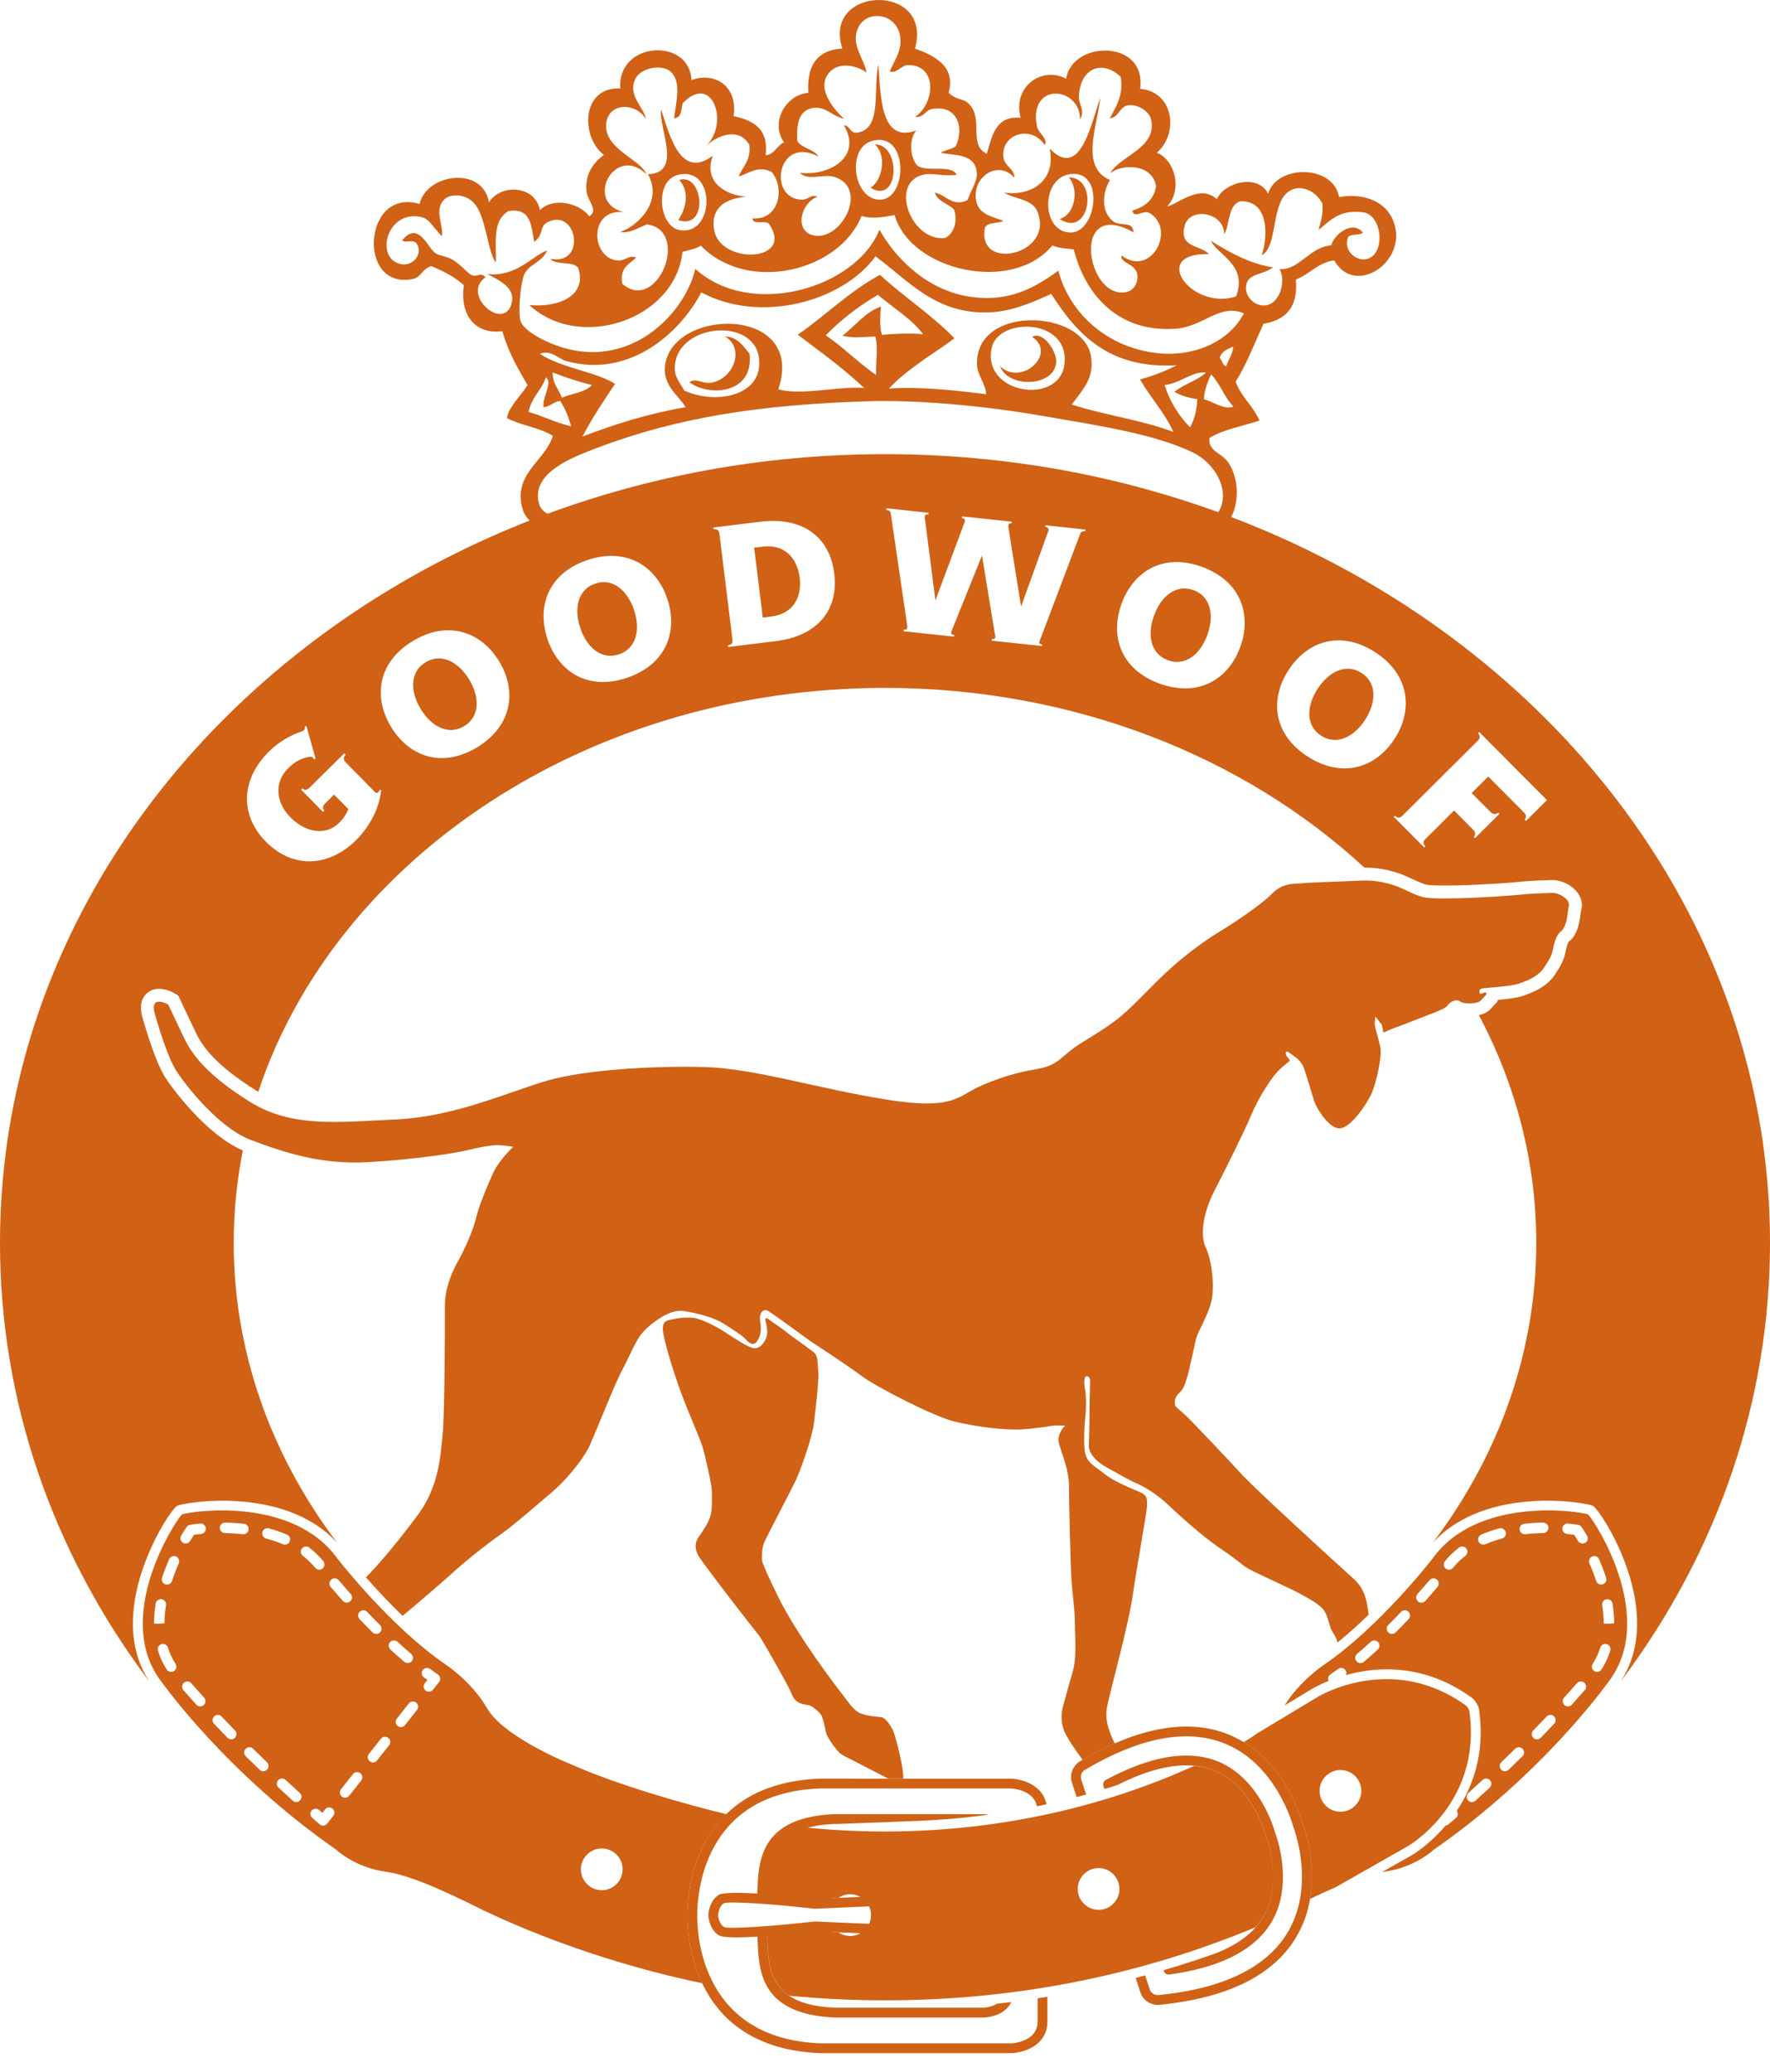 <?xml version="1.0" encoding="UTF-8"?>
<svg width="88px" height="103px" viewBox="0 0 88 103" version="1.1" xmlns="http://www.w3.org/2000/svg" xmlns:xlink="http://www.w3.org/1999/xlink">
    <title>Goodwoof_logo</title>
    <g id="Page-1" stroke="none" stroke-width="1" fill="none" fill-rule="evenodd">
        <g id="Large" transform="translate(-717, -2179)" fill="#D16114">
            <g id="Goodwoof_logo" transform="translate(717, 2179)">
                <path d="M8.722,53.159 C9.051,53.711 10.784,56.026 12.463,56.661 C14.141,57.296 15.987,57.904 18.3,57.769 C20.613,57.633 22.596,57.333 23.258,57.169 C23.918,57.004 24.469,56.921 24.745,56.923 C25.021,56.923 25.516,57.006 25.516,57.006 C25.516,57.006 24.827,57.639 24.524,58.299 C24.219,58.959 23.806,59.951 23.666,60.556 C23.528,61.162 23.06,62.181 22.811,62.621 C22.563,63.061 22.12,63.915 22.119,64.906 C22.119,65.896 22.114,70.385 22.002,71.377 C21.892,72.368 21.835,73.855 20.786,75.286 C19.923,76.464 18.82,77.789 18.194,78.406 C18.682,78.958 19.31,79.64 20.015,80.321 C20.837,79.642 21.979,78.654 22.628,78.07 C23.456,77.327 24.476,76.557 25.027,76.171 C25.578,75.787 26.928,74.604 27.452,74.164 C27.977,73.724 28.941,72.678 29.329,71.825 C29.713,70.972 30.57,68.77 30.956,68.055 C31.343,67.338 31.591,66.65 31.949,66.237 C32.309,65.825 33.245,65.082 33.934,65.165 C34.623,65.25 35.502,65.499 35.944,65.774 C36.384,66.051 36.852,66.354 37.017,66.518 C37.182,66.684 37.429,66.987 37.649,66.658 C37.87,66.328 37.843,65.969 37.789,65.639 C37.734,65.307 37.926,65.006 38.201,65.171 C38.477,65.337 40.018,66.467 40.319,66.687 C40.319,66.687 42.027,67.791 42.798,68.37 C43.568,68.95 46.431,70.412 47.448,70.661 C48.467,70.91 49.954,71.105 50.808,71.051 C51.662,70.996 52.351,70.859 52.433,70.859 L52.957,70.859 C52.957,70.859 52.515,71.273 52.653,71.769 C52.79,72.265 53.147,73.063 53.146,73.863 C53.146,74.66 53.224,77.937 53.277,78.626 C53.332,79.314 53.441,80.059 53.441,80.719 C53.441,81.381 53.548,82.371 53.328,83.116 C53.107,83.858 52.858,84.795 52.858,84.795 C52.858,84.795 52.609,85.51 52.995,86.227 C53.181,86.574 53.505,87.041 53.824,87.481 C54.373,87.163 54.908,86.89 55.427,86.663 C55.371,86.558 55.328,86.474 55.307,86.422 C55.142,86.009 54.923,85.513 55.034,84.879 C55.145,84.247 56.112,80.75 56.306,79.373 C56.501,77.997 57.027,75.134 57.027,74.83 C57.028,74.527 57.056,74.334 56.67,74.169 C56.285,74.002 55.376,73.645 54.909,73.259 C54.441,72.873 53.973,72.733 53.919,72.018 C53.865,71.302 53.948,70.558 53.976,70.256 C54.003,69.952 54.004,69.347 53.949,69.099 C53.894,68.851 53.894,68.576 53.949,68.465 C54.005,68.355 54.198,68.41 54.198,68.631 C54.198,68.852 54.169,69.65 54.168,70.173 C54.168,70.696 54.138,71.798 54.138,71.798 C54.138,71.798 54,72.376 55.047,72.956 C56.093,73.535 56.12,73.562 56.56,73.757 C57,73.95 57.607,74.364 57.991,74.721 C58.377,75.079 59.559,76.211 60.688,76.983 C61.816,77.754 61.678,77.754 62.064,77.975 C62.449,78.196 64.294,79.024 64.679,79.245 C65.063,79.466 65.697,79.77 65.889,80.155 C66.082,80.542 66.081,80.817 66.219,81.064 C66.325,81.256 66.446,81.4 66.496,81.646 C67.034,81.212 67.555,80.739 68.043,80.266 C67.963,79.676 67.906,79.024 67.296,78.476 C66.525,77.788 62.371,73.983 61.793,73.349 C61.215,72.714 59.208,70.592 58.933,70.344 C58.658,70.095 58.437,69.902 58.437,69.902 C58.437,69.902 58.3,69.544 58.603,69.269 C58.906,68.994 58.934,68.691 59.017,68.471 C59.1,68.251 59.349,67.04 59.459,66.572 C59.57,66.103 60.232,65.168 60.288,64.287 C60.345,63.405 60.181,62.497 59.932,61.973 C59.687,61.449 59.77,60.376 60.377,59.193 C60.984,58.009 61.811,56.357 62.198,55.449 C62.585,54.54 63.026,53.908 63.302,53.523 C63.578,53.136 64.103,52.753 64.103,52.753 C64.103,52.753 64.157,52.697 64.02,52.559 C63.882,52.422 63.882,52.173 64.075,52.311 C64.267,52.449 64.624,52.67 64.762,52.946 C64.9,53.222 65.229,54.406 65.339,54.737 C65.448,55.067 66.081,56.142 66.633,56.087 C67.182,56.032 67.983,54.849 68.204,54.326 C68.425,53.803 68.729,52.509 68.619,52.013 C68.509,51.517 68.318,50.967 68.345,50.829 C68.373,50.691 68.373,50.526 68.373,50.526 L68.702,50.939 L68.758,51.215 C68.758,51.215 68.73,51.381 68.922,51.27 C69.116,51.16 69.681,50.967 69.681,50.967 C69.681,50.967 70.626,50.603 71.227,50.367 C71.828,50.131 71.915,50.068 72.001,49.938 C72.086,49.81 72.302,49.724 72.43,49.724 C72.559,49.725 72.58,49.81 72.773,49.853 C72.967,49.897 73.482,49.897 73.631,49.726 C73.782,49.554 73.889,49.447 73.889,49.447 C73.889,49.447 73.954,49.296 73.803,49.34 C73.655,49.383 73.59,49.447 73.568,49.361 C73.547,49.275 73.525,49.147 73.741,49.125 C73.954,49.103 75.135,49.02 75.458,48.913 C75.78,48.805 76.444,48.591 76.767,48.097 C77.089,47.605 77.154,47.477 77.219,47.133 C77.284,46.789 77.415,46.446 77.585,46.318 C77.757,46.189 77.875,45.909 77.929,45.481 C78.016,44.794 78.016,45.123 77.995,44.901 C77.973,44.687 77.544,44.385 77.18,44.385 C77.18,44.385 76.214,44.405 75.634,44.469 C75.054,44.533 73.552,44.616 72.951,44.638 C72.351,44.66 71.234,44.679 70.847,44.615 C70.461,44.55 69.881,44.228 69.497,44.077 C69.109,43.926 68.466,43.732 67.65,43.773 C66.835,43.815 65.268,43.857 64.817,43.9 C64.366,43.942 63.788,43.855 63.228,44.435 C62.669,45.012 61.187,45.977 60.586,46.341 C59.984,46.706 58.739,47.542 57.385,48.914 C56.032,50.285 55.716,50.581 54.911,51.118 C54.105,51.653 53.567,51.92 53.097,52.322 C52.627,52.725 52.358,52.993 51.62,53.127 C50.882,53.26 50.143,53.393 48.868,53.929 C47.592,54.464 47.523,55.203 44.102,54.663 C40.681,54.121 37.527,53.111 35.043,53.041 C32.562,52.971 29.138,53.168 27.257,53.703 C25.378,54.238 22.625,55.51 19.739,55.642 C16.852,55.773 14.528,56.085 12.411,54.761 C10.292,53.436 9.549,52.417 9.164,51.618 C8.778,50.818 8.367,49.937 8.367,49.937 C8.367,49.937 7.405,49.384 7.706,50.432 C8.007,51.478 8.392,52.608 8.722,53.159" id="Fill-1"></path>
                <path d="M37.882,27.176 L37.494,27.224 L37.923,30.698 L38.309,30.651 C39.494,30.515 39.87,29.626 39.759,28.719 C39.646,27.811 39.075,27.019 37.882,27.176" id="Fill-3"></path>
                <path d="M29.593,29.009 C28.714,29.305 28.527,30.261 28.852,31.222 C29.175,32.182 29.899,32.82 30.779,32.524 C31.647,32.231 31.848,31.282 31.523,30.321 C31.2,29.36 30.473,28.714 29.593,29.009" id="Fill-5"></path>
                <path d="M21.157,32.922 C20.364,33.404 20.39,34.377 20.915,35.244 C21.442,36.111 22.287,36.574 23.081,36.093 C23.865,35.616 23.854,34.647 23.327,33.779 C22.802,32.913 21.95,32.44 21.157,32.922" id="Fill-7"></path>
                <path d="M59.335,29.334 C58.462,29.017 57.721,29.647 57.375,30.601 C57.029,31.554 57.197,32.504 58.07,32.82 C58.932,33.134 59.68,32.518 60.026,31.563 C60.372,30.609 60.209,29.651 59.335,29.334" id="Fill-9"></path>
                <path d="M44,22.576 C19.738,22.576 0,40.164 0,61.784 C0,69.565 2.553,77.086 7.383,83.531 C7.388,83.536 7.395,83.54 7.399,83.545 C6.635,82.356 6.418,80.888 6.77,79.177 C7.229,76.948 8.548,74.99 8.805,74.852 C9.105,74.692 14.103,73.809 16.744,76.669 C16.74,76.662 16.739,76.655 16.735,76.65 C13.389,72.21 11.62,67.069 11.62,61.784 C11.62,60.217 11.776,58.683 12.072,57.187 C10.2,56.379 8.448,53.949 8.173,53.489 C7.747,52.778 7.313,51.379 7.09,50.609 C7.04,50.434 6.886,49.899 7.192,49.493 C7.357,49.273 7.612,49.151 7.907,49.151 C8.257,49.151 8.591,49.327 8.685,49.381 L8.861,49.482 L8.947,49.665 C8.948,49.666 9.357,50.544 9.74,51.34 C10.061,52.004 10.692,52.932 12.75,54.217 C12.78,54.236 12.81,54.251 12.84,54.269 C16.69,42.698 29.201,34.195 44,34.195 C53.418,34.195 61.911,37.641 67.833,43.129 C67.848,43.129 67.863,43.128 67.877,43.128 C68.505,43.128 69.128,43.245 69.73,43.48 C69.866,43.533 70.025,43.606 70.192,43.682 C70.453,43.804 70.777,43.953 70.954,43.983 C71.016,43.994 71.23,44.018 71.844,44.018 C72.231,44.018 72.641,44.008 72.929,43.998 C73.494,43.979 74.997,43.895 75.564,43.832 C76.165,43.767 77.125,43.746 77.179,43.745 C77.8,43.745 78.57,44.222 78.638,44.881 L78.657,45.045 L78.623,45.177 C78.62,45.183 78.603,45.255 78.564,45.56 C78.488,46.173 78.293,46.588 78,46.801 C77.972,46.838 77.897,46.995 77.849,47.25 C77.76,47.721 77.643,47.929 77.304,48.448 C76.866,49.117 76.066,49.384 75.659,49.521 C75.437,49.594 75.038,49.648 74.477,49.702 L74.43,49.813 L74.343,49.899 C74.337,49.906 74.242,50.001 74.114,50.148 C73.977,50.304 73.777,50.405 73.527,50.463 C75.36,53.918 76.38,57.751 76.38,61.784 C76.38,67.07 74.611,72.21 71.265,76.65 C71.261,76.654 71.26,76.661 71.258,76.666 C73.893,73.809 78.893,74.691 79.195,74.852 C79.452,74.99 80.77,76.946 81.229,79.175 C81.581,80.882 81.368,82.347 80.601,83.543 C80.605,83.538 80.612,83.536 80.617,83.531 C85.447,77.086 88,69.565 88,61.784 C88,40.164 68.262,22.576 44,22.576 L44,22.576 Z M17.675,41.788 C16.376,43.067 14.585,43.226 13.218,41.838 C11.919,40.519 11.962,38.747 13.383,37.347 C13.872,36.864 14.455,36.54 15.036,36.346 C15.144,36.308 15.166,36.216 15.16,36.112 L15.236,36.091 L15.689,37.711 L15.611,37.748 C15.566,37.652 15.54,37.594 15.335,37.629 C15.012,37.695 14.701,37.82 14.334,38.183 C13.623,38.882 13.697,39.872 14.442,40.63 C15.189,41.388 16.193,41.558 16.847,40.914 C17.092,40.674 17.237,40.445 17.316,40.214 L16.611,39.498 L16.187,39.916 C16.048,40.054 16.011,40.147 16.127,40.298 L16.06,40.361 L14.973,39.256 L15.037,39.192 C15.188,39.311 15.273,39.267 15.413,39.131 L17.118,37.448 L17.182,37.512 C17.048,37.672 17.071,37.775 17.19,37.895 L18.647,39.377 C18.738,39.484 18.836,39.372 18.884,39.257 L18.95,39.275 C18.853,40.206 18.377,41.095 17.675,41.788 L17.675,41.788 Z M23.721,37.146 C21.956,38.218 20.327,37.59 19.446,36.136 C18.563,34.682 18.752,32.938 20.518,31.868 C22.282,30.796 23.936,31.422 24.818,32.875 C25.699,34.329 25.486,36.076 23.721,37.146 L23.721,37.146 Z M31.173,33.692 C29.218,34.351 27.765,33.383 27.221,31.771 C26.678,30.16 27.244,28.5 29.2,27.841 C31.155,27.182 32.632,28.153 33.176,29.765 C33.72,31.376 33.128,33.033 31.173,33.692 L31.173,33.692 Z M38.541,31.874 L36.197,32.162 L36.187,32.084 C36.4,32.036 36.436,31.953 36.415,31.785 L35.771,26.554 C35.751,26.386 35.695,26.304 35.474,26.3 L35.465,26.222 L37.809,25.933 C39.824,25.686 41.243,26.613 41.477,28.508 C41.71,30.402 40.557,31.637 38.541,31.874 L38.541,31.874 Z M53.956,26.404 C53.841,26.401 53.746,26.421 53.713,26.517 L51.689,31.861 C51.645,31.957 51.673,32.011 51.808,32.035 L51.801,32.113 L49.303,31.847 L49.312,31.767 C49.484,31.776 49.503,31.708 49.472,31.574 L48.822,27.614 L47.329,31.325 C47.254,31.487 47.273,31.539 47.442,31.567 L47.434,31.647 L44.925,31.378 L44.934,31.299 C45.094,31.306 45.111,31.258 45.112,31.147 L44.285,25.508 C44.271,25.417 44.207,25.37 44.06,25.344 L44.068,25.264 L46.166,25.49 L46.158,25.569 C45.997,25.562 45.967,25.618 45.978,25.74 L46.508,29.847 L47.948,25.981 C48.007,25.847 47.98,25.784 47.822,25.747 L47.83,25.668 L50.305,25.932 L50.296,26.011 C50.135,26.014 50.127,26.084 50.136,26.215 L50.765,30.152 L52.124,26.387 C52.147,26.279 52.119,26.216 51.972,26.191 L51.981,26.111 L53.964,26.323 L53.956,26.404 Z M61.665,32.158 C61.084,33.757 59.589,34.685 57.649,33.979 C55.71,33.276 55.179,31.612 55.76,30.014 C56.339,28.415 57.816,27.47 59.756,28.176 C61.695,28.879 62.245,30.56 61.665,32.158 L61.665,32.158 Z M65.021,37.61 C63.284,36.496 63.134,34.756 64.051,33.325 C64.97,31.893 66.619,31.297 68.356,32.412 C70.094,33.526 70.259,35.286 69.34,36.717 C68.421,38.149 66.758,38.724 65.021,37.61 L65.021,37.61 Z M75.867,40.809 L75.802,40.744 C75.913,40.601 75.876,40.493 75.746,40.363 L73.992,38.6 L73.166,39.42 L74.089,40.347 C74.227,40.485 74.34,40.5 74.491,40.399 L74.548,40.455 L73.335,41.662 L73.277,41.605 C73.381,41.454 73.352,41.355 73.214,41.215 L72.292,40.289 L70.876,41.7 C70.755,41.818 70.722,41.899 70.863,42.068 L70.807,42.124 L69.294,40.603 L69.35,40.547 C69.518,40.687 69.607,40.664 69.727,40.545 L73.464,36.828 C73.584,36.709 73.615,36.614 73.483,36.437 L73.539,36.382 L76.91,39.772 L75.867,40.809 Z" id="Fill-11"></path>
                <path d="M67.69,33.45 C66.909,32.948 66.047,33.4 65.499,34.254 C64.952,35.107 64.906,36.071 65.687,36.573 C66.46,37.067 67.326,36.63 67.873,35.777 C68.422,34.922 68.473,33.951 67.69,33.45" id="Fill-13"></path>
                <path d="M73.064,85.127 C73.063,85.121 73.063,85.115 73.062,85.109 C73.06,85.096 73.04,84.884 72.838,84.748 C69.159,82.131 65.555,84.326 65.519,84.348 L62.566,86.124 C62.563,86.126 62.56,86.128 62.556,86.13 C62.339,86.285 62.096,86.442 61.832,86.599 C64.045,87.94 64.732,90.537 64.761,90.653 C64.784,90.704 65.463,92.432 65.131,94.39 C65.492,94.217 65.938,94.01 66.39,93.817 L69.988,91.774 C70.135,91.687 73.648,89.588 73.064,85.127 M66.644,90.058 C66.072,90.058 65.607,89.594 65.607,89.022 C65.607,88.45 66.072,87.984 66.644,87.984 C67.216,87.984 67.681,88.45 67.681,89.022 C67.681,89.594 67.216,90.058 66.644,90.058" id="Fill-15"></path>
                <path d="M64.761,90.653 C64.728,90.52 63.901,87.389 61.12,86.235 C59.091,85.394 56.582,85.843 53.658,87.574 C53.457,87.704 53.124,88.089 53.299,88.628 L53.528,89.328 C53.685,89.287 53.842,89.244 53.999,89.201 L53.763,88.476 C53.665,88.177 53.879,88.014 53.913,87.99 C56.689,86.345 59.049,85.907 60.93,86.684 C63.483,87.742 64.282,90.743 64.299,90.804 C64.31,90.833 65.438,93.727 64,96.087 C62.94,97.824 60.776,98.863 57.576,99.173 C57.524,99.171 57.254,99.169 57.156,98.87 L56.935,98.191 C56.778,98.234 56.62,98.278 56.463,98.32 L56.692,99.021 C56.858,99.53 57.312,99.66 57.569,99.66 C57.584,99.66 57.598,99.66 57.612,99.659 C60.986,99.332 63.275,98.215 64.417,96.337 C65.981,93.765 64.803,90.749 64.761,90.653" id="Fill-17"></path>
                <path d="M51.587,100.484 C51.587,101.5 50.337,101.568 50.294,101.57 L40.78,101.57 C34.936,101.34 34.661,96.268 34.666,95.255 L34.666,95.212 C34.66,94.198 34.929,89.13 40.754,88.901 L50.266,88.902 C50.316,88.904 51.4,88.964 51.551,89.79 C51.711,89.759 51.869,89.726 52.028,89.69 C51.85,88.741 50.843,88.437 50.276,88.415 L40.745,88.414 C34.462,88.66 34.172,94.122 34.178,95.214 L34.178,95.253 C34.173,96.346 34.469,101.809 40.771,102.057 L50.303,102.057 C50.916,102.032 52.074,101.672 52.074,100.484 L52.074,99.256 C51.913,99.283 51.749,99.307 51.587,99.333 L51.587,100.484 Z" id="Fill-19"></path>
                <path d="M49.567,99.601 C49.291,99.775 48.941,99.798 48.943,99.798 L41.52,99.799 C38.284,99.672 38.213,97.91 38.156,96.494 C38.147,96.272 38.139,96.063 38.119,95.877 L37.634,95.931 C37.653,96.106 37.66,96.303 37.669,96.513 C37.727,97.958 37.815,100.141 41.511,100.287 L48.954,100.286 C48.996,100.283 49.945,100.235 50.277,99.519 C50.041,99.549 49.804,99.574 49.567,99.601" id="Fill-21"></path>
                <path d="M63.415,91.152 L63.369,91.009 C63.342,90.916 62.711,88.704 60.925,87.734 C59.846,87.147 58.502,87.11 56.93,87.624 C56.315,87.824 55.655,88.113 54.973,88.481 C54.871,88.537 54.822,88.659 54.858,88.772 L54.904,88.91 C54.907,88.918 54.912,88.923 54.916,88.931 C55.129,88.867 55.342,88.799 55.555,88.73 C56.086,88.462 56.599,88.244 57.081,88.086 C58.52,87.616 59.735,87.642 60.693,88.161 C62.3,89.035 62.876,91.054 62.898,91.135 L62.922,91.235 C62.926,91.247 62.931,91.259 62.935,91.271 L62.963,91.335 C62.972,91.354 63.72,93.378 62.935,95.036 C62.534,95.883 61.759,96.547 60.634,97.015 L60.637,97.016 C60.312,97.16 59.341,97.471 59.341,97.471 C58.847,97.634 58.349,97.788 57.85,97.936 L57.867,97.986 C57.899,98.088 57.995,98.153 58.098,98.153 C58.109,98.153 58.12,98.153 58.131,98.151 C58.9,98.046 59.602,97.89 60.216,97.689 C61.787,97.177 62.85,96.353 63.377,95.244 C64.249,93.402 63.453,91.253 63.415,91.152" id="Fill-23"></path>
                <path d="M36.614,96.304 C36.168,96.304 35.84,96.273 35.722,96.195 C35.242,95.874 35.217,95.232 35.216,95.204 C35.217,95.163 35.242,94.519 35.722,94.199 C36.117,93.935 38.892,94.206 40.524,94.393 C40.736,94.384 42.586,94.294 43.215,94.274 L43.232,94.762 C42.566,94.784 40.528,94.881 40.528,94.881 C40.515,94.883 40.501,94.881 40.489,94.881 C38.502,94.652 36.273,94.49 35.979,94.612 C35.725,94.782 35.704,95.194 35.704,95.204 C35.704,95.204 35.726,95.612 35.993,95.789 C36.273,95.904 38.503,95.741 40.489,95.514 C40.501,95.512 40.515,95.512 40.528,95.512 C40.528,95.512 42.582,95.608 43.267,95.632 L43.249,96.119 C42.603,96.096 40.737,96.009 40.524,96 C39.377,96.131 37.667,96.304 36.614,96.304" id="Fill-25"></path>
                <path d="M41.494,95.885 C41.493,95.884 41.49,95.881 41.489,95.88 C41.49,95.881 41.493,95.884 41.494,95.885" id="Fill-27"></path>
                <path d="M42.268,93.835 C41.84,93.835 41.45,94.033 41.195,94.362 C41.347,94.355 41.514,94.347 41.688,94.339 C41.855,94.225 42.056,94.16 42.268,94.16 C42.84,94.16 43.305,94.625 43.305,95.197 C43.305,95.769 42.84,96.234 42.268,96.234 C42.055,96.234 41.854,96.168 41.685,96.053 C41.512,96.045 41.346,96.038 41.195,96.031 C41.449,96.36 41.84,96.559 42.268,96.559 C43.019,96.559 43.631,95.947 43.631,95.197 C43.631,94.446 43.019,93.835 42.268,93.835" id="Fill-29"></path>
                <path d="M62.963,91.335 L62.936,91.27 C62.931,91.26 62.926,91.247 62.923,91.235 L62.899,91.136 C62.894,91.117 62.315,89.042 60.693,88.162 C60.306,87.952 59.862,87.822 59.373,87.777 C56.177,89.226 52.758,90.203 49.201,90.689 C49.187,90.691 49.173,90.694 49.159,90.695 C46.199,91.095 43.135,91.147 40.165,90.851 L39.929,90.722 L39.114,90.915 L38.249,91.979 L37.953,93.965 L37.912,94.365 L38.121,94.377 C38.12,94.386 38.12,94.398 38.119,94.408 C39.309,94.498 40.517,94.638 40.517,94.638 C40.517,94.638 40.818,94.623 41.227,94.604 C41.434,94.242 41.821,93.997 42.268,93.997 C42.931,93.997 43.468,94.534 43.468,95.197 C43.468,95.447 43.391,95.68 43.259,95.873 L43.259,95.875 L43.257,95.875 C43.041,96.19 42.679,96.396 42.268,96.396 C41.821,96.396 41.434,96.151 41.227,95.788 C40.818,95.77 40.517,95.755 40.517,95.755 C40.517,95.755 39.314,95.895 38.126,95.985 C38.14,96.133 38.149,96.305 38.156,96.493 C38.194,97.405 38.239,98.539 39.228,99.202 C40.803,99.356 42.409,99.433 44,99.433 C50.438,99.433 56.636,98.211 62.421,95.801 C62.637,95.557 62.811,95.299 62.936,95.035 C63.721,93.378 62.994,91.417 62.963,91.335 M54.619,94.934 C54.047,94.934 53.582,94.468 53.582,93.897 C53.582,93.325 54.047,92.859 54.619,92.859 C55.19,92.859 55.655,93.325 55.655,93.897 C55.655,94.468 55.19,94.934 54.619,94.934" id="Fill-31"></path>
                <path d="M41.199,90.682 L41.2,90.682 C41.296,90.675 41.396,90.67 41.497,90.665 L41.645,90.665 L45.45,90.521 C46.677,90.475 47.901,90.373 49.107,90.209 C49.11,90.209 49.112,90.208 49.115,90.208 C49.125,90.207 49.135,90.205 49.146,90.204 C49.023,90.182 48.939,90.179 48.931,90.179 L41.488,90.179 C37.801,90.323 37.714,92.505 37.656,93.951 C37.647,94.161 37.639,94.359 37.62,94.534 L38.105,94.586 C38.125,94.401 38.134,94.191 38.143,93.97 C38.197,92.599 38.265,90.903 41.199,90.682" id="Fill-33"></path>
                <path d="M34.064,69.758 C34.566,71.01 34.856,71.646 34.957,72.016 C35.057,72.384 35.38,73.736 35.389,74.093 C35.4,74.451 35.422,75.077 35.298,75.433 C35.175,75.791 34.749,76.383 34.749,76.383 C34.749,76.383 34.369,76.806 34.772,77.411 C35.173,78.014 36.712,79.982 36.878,80.207 C37.046,80.431 37.594,81.112 37.739,81.302 C37.882,81.491 38.508,82.61 38.631,82.822 C38.754,83.034 39.233,83.907 39.309,84.085 C39.389,84.265 39.443,84.51 39.746,84.644 C40.047,84.779 40.136,84.723 40.292,84.791 C40.449,84.857 40.761,85.126 40.84,85.271 C40.917,85.417 41.029,85.897 41.051,86.053 C41.074,86.209 41.24,86.512 41.452,86.79 C41.664,87.071 41.764,87.182 41.989,87.295 C42.158,87.379 43.514,88.079 44.164,88.414 L44.899,88.414 C44.907,88.36 44.909,88.294 44.904,88.214 C44.859,87.588 44.503,86.214 44.381,85.979 C44.257,85.744 44.023,85.375 43.8,85.353 C43.576,85.331 42.962,85.296 42.66,85.105 C42.36,84.916 42.114,84.514 41.88,84.223 C41.645,83.931 39.626,81.293 38.68,79.359 C37.733,77.425 37.899,77.549 37.888,77.492 C37.877,77.437 37.866,76.99 37.988,76.689 C38.112,76.386 39.367,74.009 39.579,73.551 C39.791,73.093 40.375,71.496 40.465,70.748 C40.554,70 40.724,68.648 40.679,68.167 C40.636,67.687 40.68,67.419 40.469,67.228 C40.469,67.228 39.956,66.838 39.587,66.58 C39.219,66.322 38.849,66.009 38.605,65.853 C38.359,65.696 38.224,65.584 38.224,65.584 C38.224,65.584 38.001,65.416 38.059,65.651 C38.059,65.651 38.18,66.075 38.135,66.355 C38.089,66.633 37.788,67.147 37.364,66.99 C36.94,66.834 36.201,66.308 35.924,66.14 C35.643,65.971 34.929,65.569 34.493,65.512 C34.059,65.457 33.635,65.535 33.456,65.579 C33.276,65.623 32.885,65.588 32.963,66.181 C33.041,66.774 33.563,68.506 34.064,69.758" id="Fill-35"></path>
                <path d="M34.178,95.216 C34.174,94.458 34.307,91.938 36.117,90.178 C33.874,89.645 30.607,88.678 28.508,87.75 C28.377,87.698 25.061,86.378 24.218,84.916 C23.446,83.578 22.15,82.736 22.137,82.728 C19.436,80.876 16.881,77.609 16.773,77.471 C14.561,74.384 9.577,75.101 9.045,75.28 C8.663,75.67 5.548,80.501 8.083,83.669 C8.123,83.726 11.31,88.196 16.726,91.952 C16.737,91.96 16.746,91.967 16.755,91.976 C16.764,91.984 17.676,92.835 19.166,93.037 C20.49,93.216 22.5,94.205 23.702,94.796 C23.978,94.932 24.206,95.043 24.365,95.115 C27.555,96.601 31.37,97.853 34.911,98.582 C34.249,97.199 34.176,95.82 34.178,95.252 L34.178,95.216 Z M17.888,80.116 C17.992,80.017 18.156,80.021 18.255,80.124 C18.457,80.337 18.669,80.556 18.89,80.775 C18.991,80.877 18.992,81.042 18.89,81.144 C18.839,81.195 18.772,81.22 18.706,81.22 C18.639,81.22 18.572,81.195 18.522,81.144 C18.297,80.919 18.082,80.699 17.878,80.483 C17.779,80.38 17.783,80.214 17.888,80.116 L17.888,80.116 Z M13.048,76.158 C13.085,76.018 13.228,75.935 13.367,75.974 C13.684,76.058 13.986,76.163 14.266,76.283 C14.398,76.34 14.459,76.492 14.402,76.624 C14.361,76.723 14.264,76.781 14.163,76.781 C14.129,76.781 14.094,76.775 14.062,76.76 C13.805,76.65 13.525,76.554 13.231,76.476 C13.092,76.439 13.01,76.296 13.048,76.158 L13.048,76.158 Z M7.74,79.711 C7.762,79.57 7.895,79.474 8.037,79.496 C8.18,79.519 8.276,79.652 8.254,79.794 C8.203,80.105 8.179,80.408 8.179,80.694 L7.918,80.711 L7.659,80.711 C7.659,80.381 7.685,80.049 7.74,79.711 L7.74,79.711 Z M8.648,83.064 C8.604,83.093 8.556,83.106 8.507,83.106 C8.422,83.106 8.337,83.064 8.287,82.987 C8.103,82.701 7.957,82.386 7.854,82.053 C7.811,81.916 7.888,81.771 8.024,81.728 C8.161,81.686 8.308,81.762 8.35,81.899 C8.439,82.188 8.566,82.459 8.725,82.705 C8.802,82.825 8.769,82.987 8.648,83.064 L8.648,83.064 Z M8.888,77.713 C8.759,78.007 8.646,78.301 8.552,78.589 C8.516,78.699 8.414,78.768 8.305,78.768 C8.278,78.768 8.25,78.764 8.223,78.755 C8.087,78.71 8.013,78.563 8.057,78.427 C8.157,78.124 8.276,77.813 8.411,77.505 C8.468,77.374 8.622,77.314 8.754,77.37 C8.885,77.429 8.944,77.581 8.888,77.713 L8.888,77.713 Z M10.131,84.756 C10.081,84.8 10.018,84.822 9.957,84.822 C9.886,84.822 9.815,84.794 9.764,84.738 C9.514,84.46 9.298,84.218 9.12,84.014 C9.026,83.906 9.037,83.741 9.145,83.647 C9.254,83.552 9.418,83.564 9.512,83.672 C9.689,83.873 9.901,84.114 10.149,84.389 C10.246,84.495 10.237,84.659 10.131,84.756 L10.131,84.756 Z M9.999,76.25 C9.865,76.264 9.746,76.278 9.643,76.293 C9.587,76.379 9.523,76.481 9.455,76.597 C9.406,76.679 9.319,76.725 9.23,76.725 C9.185,76.725 9.14,76.715 9.099,76.689 C8.975,76.616 8.934,76.458 9.007,76.334 C9.108,76.16 9.201,76.016 9.276,75.906 C9.317,75.849 9.377,75.81 9.446,75.799 C9.579,75.776 9.749,75.752 9.948,75.733 C10.091,75.716 10.218,75.823 10.233,75.966 C10.247,76.108 10.141,76.236 9.999,76.25 L9.999,76.25 Z M11.677,86.386 C11.626,86.435 11.56,86.46 11.495,86.46 C11.428,86.46 11.36,86.433 11.309,86.382 C11.072,86.138 10.849,85.905 10.639,85.683 C10.541,85.579 10.546,85.415 10.65,85.316 C10.754,85.217 10.918,85.222 11.018,85.327 C11.225,85.545 11.447,85.776 11.682,86.019 C11.782,86.121 11.78,86.286 11.677,86.386 L11.677,86.386 Z M12.072,76.261 C11.785,76.229 11.486,76.21 11.182,76.204 C11.039,76.202 10.924,76.083 10.928,75.939 C10.931,75.795 11.052,75.686 11.193,75.685 C11.512,75.691 11.827,75.712 12.129,75.745 C12.272,75.76 12.375,75.889 12.359,76.032 C12.345,76.165 12.232,76.264 12.101,76.264 C12.091,76.264 12.082,76.263 12.072,76.261 L12.072,76.261 Z M13.276,87.965 C13.225,88.017 13.156,88.044 13.088,88.044 C13.023,88.044 12.959,88.02 12.908,87.971 C12.669,87.741 12.438,87.516 12.216,87.296 C12.114,87.196 12.113,87.031 12.215,86.929 C12.315,86.826 12.48,86.826 12.582,86.927 C12.802,87.144 13.031,87.368 13.269,87.597 C13.372,87.696 13.375,87.86 13.276,87.965 L13.276,87.965 Z M14.925,89.49 C14.873,89.546 14.803,89.577 14.732,89.577 C14.67,89.577 14.607,89.554 14.558,89.509 C14.314,89.288 14.076,89.071 13.845,88.856 C13.739,88.759 13.733,88.593 13.831,88.489 C13.929,88.384 14.092,88.377 14.198,88.476 C14.427,88.688 14.664,88.905 14.906,89.123 C15.012,89.219 15.02,89.383 14.925,89.49 L14.925,89.49 Z M15.057,77.338 C14.943,77.25 14.922,77.087 15.01,76.973 C15.097,76.859 15.26,76.839 15.374,76.927 C15.635,77.129 15.869,77.355 16.073,77.603 C16.162,77.713 16.147,77.877 16.035,77.969 C15.987,78.008 15.929,78.027 15.871,78.027 C15.795,78.027 15.721,77.994 15.669,77.931 C15.491,77.715 15.286,77.516 15.057,77.338 L15.057,77.338 Z M16.568,90.265 L16.267,90.648 C16.223,90.704 16.158,90.738 16.087,90.746 C16.079,90.746 16.071,90.747 16.062,90.747 C16.001,90.747 15.941,90.724 15.893,90.684 C15.769,90.577 15.645,90.471 15.522,90.364 C15.415,90.269 15.403,90.106 15.497,89.997 C15.591,89.89 15.756,89.877 15.864,89.972 C15.918,90.019 15.973,90.065 16.027,90.112 L16.161,89.942 C16.249,89.83 16.413,89.811 16.526,89.9 C16.639,89.989 16.658,90.153 16.568,90.265 L16.568,90.265 Z M16.442,78.884 C16.349,78.774 16.361,78.609 16.472,78.517 C16.581,78.424 16.745,78.438 16.838,78.547 C17.008,78.746 17.208,78.979 17.435,79.233 C17.53,79.34 17.52,79.504 17.413,79.599 C17.363,79.644 17.302,79.666 17.24,79.666 C17.169,79.666 17.098,79.636 17.046,79.579 C16.817,79.321 16.613,79.086 16.442,78.884 L16.442,78.884 Z M17.957,88.51 L17.362,89.263 C17.311,89.327 17.234,89.361 17.157,89.361 C17.101,89.361 17.044,89.343 16.996,89.305 C16.884,89.215 16.865,89.052 16.954,88.939 L17.549,88.187 C17.638,88.073 17.802,88.054 17.914,88.144 C18.027,88.233 18.046,88.396 17.957,88.51 L17.957,88.51 Z M19.345,86.754 L18.749,87.506 C18.698,87.572 18.622,87.605 18.546,87.605 C18.49,87.605 18.432,87.587 18.384,87.55 C18.272,87.46 18.253,87.297 18.342,87.184 L18.937,86.431 C19.025,86.319 19.189,86.3 19.302,86.388 C19.415,86.478 19.434,86.641 19.345,86.754 L19.345,86.754 Z M19.394,81.627 C19.491,81.522 19.656,81.515 19.762,81.611 C19.983,81.815 20.211,82.016 20.441,82.211 C20.55,82.304 20.564,82.469 20.47,82.578 C20.42,82.639 20.346,82.669 20.272,82.669 C20.213,82.669 20.153,82.649 20.105,82.608 C19.869,82.409 19.637,82.204 19.411,81.996 C19.305,81.898 19.297,81.734 19.394,81.627 L19.394,81.627 Z M20.733,84.998 L20.138,85.751 C20.087,85.816 20.01,85.849 19.933,85.849 C19.877,85.849 19.82,85.831 19.772,85.793 C19.66,85.705 19.641,85.541 19.73,85.429 L20.324,84.676 C20.414,84.564 20.577,84.545 20.69,84.634 C20.802,84.722 20.821,84.886 20.733,84.998 L20.733,84.998 Z M21.828,83.613 L21.525,83.995 C21.474,84.061 21.398,84.094 21.322,84.094 C21.266,84.094 21.208,84.076 21.16,84.039 C21.047,83.949 21.028,83.786 21.118,83.673 L21.249,83.506 C21.191,83.464 21.133,83.422 21.073,83.378 C20.959,83.294 20.934,83.13 21.019,83.014 C21.104,82.899 21.267,82.875 21.382,82.96 C21.511,83.056 21.641,83.148 21.772,83.237 C21.831,83.277 21.87,83.341 21.88,83.413 C21.892,83.484 21.873,83.557 21.828,83.613 L21.828,83.613 Z M29.917,93.959 C29.346,93.959 28.881,93.494 28.881,92.922 C28.881,92.35 29.346,91.884 29.917,91.884 C30.49,91.884 30.955,92.35 30.955,92.922 C30.955,93.494 30.49,93.959 29.917,93.959 L29.917,93.959 Z" id="Fill-37"></path>
                <path d="M78.955,75.279 C78.422,75.101 73.439,74.385 71.232,77.462 C71.12,77.609 68.564,80.874 65.869,82.724 C65.85,82.736 64.644,83.522 63.867,84.773 L65.264,83.933 C65.274,83.927 65.565,83.752 66.053,83.555 C66.034,83.51 66.023,83.463 66.03,83.413 C66.041,83.342 66.08,83.278 66.14,83.237 C66.269,83.149 66.398,83.056 66.528,82.961 C66.643,82.874 66.807,82.9 66.892,83.016 C66.947,83.091 66.953,83.184 66.919,83.265 C67.492,83.107 68.177,82.98 68.947,82.98 C70.2,82.98 71.654,83.307 73.115,84.347 C73.44,84.565 73.541,84.914 73.548,85.084 C73.828,87.212 73.205,88.85 72.424,90.017 C72.503,90.125 72.491,90.275 72.388,90.364 C72.267,90.47 72.142,90.577 72.017,90.685 C71.977,90.719 71.928,90.735 71.877,90.742 C71.056,91.704 70.249,92.186 70.231,92.196 L68.719,93.053 C68.759,93.047 68.797,93.042 68.834,93.037 C70.323,92.834 71.235,91.984 71.245,91.976 C71.253,91.967 71.264,91.959 71.273,91.952 C76.694,88.192 79.876,83.726 79.908,83.681 C82.453,80.5 79.337,75.669 78.955,75.279 M68.501,81.996 C68.274,82.203 68.042,82.409 67.807,82.608 C67.758,82.649 67.699,82.67 67.638,82.67 C67.565,82.67 67.492,82.639 67.441,82.579 C67.347,82.468 67.361,82.304 67.47,82.211 C67.701,82.016 67.927,81.815 68.148,81.612 C68.254,81.515 68.419,81.521 68.516,81.627 C68.613,81.734 68.606,81.898 68.501,81.996 M70.033,80.484 C69.828,80.7 69.614,80.919 69.389,81.144 C69.338,81.195 69.272,81.22 69.205,81.22 C69.138,81.22 69.073,81.195 69.022,81.143 C68.92,81.042 68.92,80.876 69.022,80.775 C69.242,80.556 69.455,80.337 69.656,80.125 C69.755,80.021 69.918,80.016 70.024,80.116 C70.127,80.214 70.131,80.379 70.033,80.484 M71.47,78.884 C71.298,79.086 71.094,79.322 70.864,79.579 C70.813,79.637 70.742,79.666 70.67,79.666 C70.609,79.666 70.548,79.644 70.498,79.6 C70.39,79.505 70.381,79.34 70.476,79.233 C70.702,78.979 70.903,78.747 71.073,78.547 C71.166,78.438 71.329,78.425 71.439,78.518 C71.548,78.61 71.562,78.774 71.47,78.884 M72.855,77.337 C72.625,77.516 72.419,77.715 72.241,77.931 C72.19,77.994 72.116,78.027 72.041,78.027 C71.982,78.027 71.923,78.007 71.876,77.969 C71.765,77.878 71.748,77.713 71.839,77.603 C72.042,77.355 72.276,77.127 72.537,76.927 C72.65,76.84 72.814,76.86 72.901,76.973 C72.989,77.087 72.968,77.25 72.855,77.337 M73.508,76.624 C73.451,76.491 73.513,76.339 73.644,76.283 C73.924,76.162 74.228,76.058 74.544,75.973 C74.68,75.936 74.825,76.019 74.862,76.157 C74.899,76.296 74.817,76.438 74.679,76.475 C74.385,76.554 74.107,76.65 73.85,76.76 C73.816,76.775 73.781,76.781 73.747,76.781 C73.646,76.781 73.551,76.722 73.508,76.624 M74.066,88.857 C73.835,89.071 73.597,89.289 73.354,89.51 C73.304,89.554 73.242,89.577 73.179,89.577 C73.109,89.577 73.038,89.548 72.986,89.49 C72.891,89.384 72.899,89.22 73.005,89.124 C73.247,88.905 73.483,88.688 73.713,88.476 C73.817,88.378 73.983,88.384 74.08,88.49 C74.178,88.595 74.172,88.76 74.066,88.857 M75.694,87.296 C75.474,87.516 75.242,87.741 75.003,87.972 C74.952,88.02 74.887,88.044 74.823,88.044 C74.754,88.044 74.686,88.017 74.635,87.965 C74.535,87.86 74.539,87.697 74.642,87.597 C74.88,87.368 75.108,87.145 75.329,86.927 C75.431,86.827 75.595,86.827 75.696,86.929 C75.797,87.031 75.797,87.196 75.694,87.296 M75.81,76.263 C75.679,76.263 75.567,76.165 75.552,76.033 C75.536,75.889 75.639,75.761 75.781,75.745 C76.083,75.711 76.399,75.69 76.718,75.684 C76.87,75.695 76.98,75.795 76.984,75.939 C76.986,76.082 76.872,76.201 76.728,76.204 C76.425,76.21 76.126,76.23 75.839,76.261 C75.83,76.263 75.819,76.263 75.81,76.263 M77.271,85.683 C77.062,85.905 76.839,86.138 76.602,86.382 C76.551,86.433 76.483,86.46 76.415,86.46 C76.35,86.46 76.285,86.436 76.234,86.386 C76.132,86.286 76.129,86.121 76.229,86.018 C76.464,85.776 76.686,85.545 76.893,85.326 C76.992,85.222 77.156,85.217 77.261,85.317 C77.366,85.415 77.37,85.58 77.271,85.683 M78.79,84.014 C78.612,84.217 78.398,84.459 78.148,84.737 C78.096,84.794 78.025,84.822 77.955,84.822 C77.892,84.822 77.83,84.801 77.78,84.754 C77.673,84.659 77.666,84.494 77.762,84.388 C78.01,84.114 78.223,83.873 78.399,83.671 C78.494,83.563 78.657,83.552 78.766,83.647 C78.874,83.741 78.885,83.906 78.79,84.014 M78.813,76.689 C78.77,76.714 78.726,76.725 78.68,76.725 C78.591,76.725 78.505,76.679 78.456,76.597 C78.388,76.481 78.325,76.379 78.269,76.293 C78.165,76.278 78.045,76.264 77.911,76.25 C77.768,76.236 77.665,76.108 77.679,75.965 C77.692,75.823 77.821,75.716 77.962,75.733 C78.162,75.752 78.331,75.776 78.463,75.798 C78.532,75.81 78.594,75.849 78.634,75.906 C78.71,76.016 78.802,76.16 78.904,76.334 C78.977,76.457 78.936,76.617 78.813,76.689 M80.17,79.711 C80.224,80.049 80.252,80.38 80.253,80.694 L79.992,80.711 L79.733,80.711 C79.732,80.407 79.706,80.105 79.658,79.794 C79.634,79.652 79.73,79.519 79.872,79.496 C80.012,79.472 80.148,79.57 80.17,79.711 M79.158,77.37 C79.29,77.314 79.442,77.373 79.501,77.505 C79.634,77.812 79.753,78.123 79.853,78.426 C79.898,78.563 79.824,78.709 79.688,78.755 C79.66,78.764 79.633,78.768 79.607,78.768 C79.497,78.768 79.396,78.699 79.359,78.589 C79.265,78.3 79.152,78.006 79.024,77.713 C78.965,77.581 79.026,77.429 79.158,77.37 M80.058,82.053 C79.954,82.387 79.808,82.702 79.622,82.988 C79.572,83.064 79.49,83.106 79.403,83.106 C79.356,83.106 79.308,83.093 79.263,83.064 C79.143,82.987 79.108,82.825 79.186,82.705 C79.346,82.459 79.471,82.188 79.561,81.899 C79.603,81.762 79.75,81.685 79.885,81.728 C80.023,81.771 80.1,81.916 80.058,82.053" id="Fill-39"></path>
                <path d="M53.138,8.817 C54.638,8.814 54.198,11.878 52.679,10.882 C53.436,10.688 53.677,9.431 53.138,8.817 M49.719,18.199 C50.124,19.316 52.413,19.238 52.513,18.016 C52.557,17.495 51.876,16.431 51.311,16.743 C52.591,17.579 50.765,19.231 49.719,18.199 M43.279,9.335 C44.728,10.199 44.803,7.136 43.493,7.182 C44.096,7.697 43.889,8.955 43.279,9.335 M36.05,16.72 C37.078,17.359 36.427,18.875 35.339,19.027 C34.924,19.082 34.583,18.764 34.273,19.001 C35.281,19.749 37.511,19.565 37.26,17.578 C36.948,17.203 36.702,16.766 36.05,16.72 M33.722,10.939 C35.236,11.468 34.984,8.577 33.769,8.946 C34.289,9.506 34.127,10.336 33.722,10.939 M20.859,10.14 C21.204,8.62 24.004,8.236 24.307,10.055 C24.913,9.117 26.614,9.209 26.841,10.446 C27.527,9.767 28.839,10.115 29.295,10.751 C29.781,10.452 29.214,10.01 29.16,9.504 C29.077,8.685 29.473,8.107 30.024,7.698 C28.884,6.858 28.861,4.31 30.839,4.397 C30.678,2.049 34.284,1.845 34.377,3.98 C35.567,3.548 36.701,4.316 36.469,5.773 C37.455,5.983 38.224,6.402 38.064,7.719 C38.527,7.671 38.619,7.23 38.982,7.077 C38.266,6.091 39.079,4.696 40.189,4.614 C40.098,3.188 40.686,2.478 41.88,2.413 C40.853,-0.713 46.413,-0.895 45.491,2.414 C46.424,2.754 47.536,3.274 47.163,4.611 C47.596,5.005 47.858,4.876 48.135,5.132 C48.953,5.89 48.102,7.185 49.062,7.644 C49.326,6.733 49.51,5.738 50.745,5.857 C50.322,4.297 51.824,3.267 53.005,3.916 C53.297,2.005 57.018,1.928 56.686,4.417 C58.379,4.561 58.607,6.655 57.515,7.592 C58.409,7.941 58.813,9.426 58.027,10.259 C58.528,10.174 59.651,9.111 60.498,9.902 C60.849,9.076 62.531,8.604 63.048,9.629 C63.489,8.159 66.302,8.179 66.573,9.794 C67.839,9.578 68.879,10.034 69.254,10.936 C70.099,12.961 67.375,14.803 66.335,12.943 C65.508,13.058 65.116,13.633 64.425,13.895 C64.555,15.336 63.869,15.912 62.815,16.098 C62.368,17.07 61.982,18.105 61.434,18.971 C61.708,19.735 62.306,20.184 62.621,20.908 C61.784,21.182 60.839,21.343 60.139,21.763 C60.034,22.442 60.757,22.496 61.095,23.03 C61.788,24.131 61.565,25.919 60.464,26.486 C60.212,26.377 59.96,26.268 59.705,26.163 C61.588,25.32 60.776,23.194 59.302,22.49 C57.354,21.559 54.697,21.168 51.712,20.653 C49.033,20.191 45.659,19.855 42.949,19.952 C37.858,20.129 33.755,20.712 29.601,22.296 C28.352,22.772 26.606,23.475 26.753,24.803 C26.828,25.494 27.288,25.586 27.888,25.804 C27.512,25.95 27.138,26.1 26.769,26.255 C26.457,25.978 26.134,25.778 26.002,25.366 C25.427,23.575 27.122,22.916 27.483,21.666 C26.846,21.254 25.887,21.151 25.206,20.782 C25.262,20.266 25.902,19.658 26.228,19.146 C25.745,18.315 25.262,17.489 24.977,16.462 C23.678,16.639 22.848,15.724 23.061,14.176 C22.616,13.767 22.045,13.481 21.443,13.225 C20.943,13.397 20.968,13.775 20.525,13.868 C17.739,14.446 18.047,9.289 20.859,10.14 M28.396,21.189 C28.264,20.723 28.095,20.29 27.851,19.931 C27.508,19.965 27.366,20.21 27.024,20.244 C26.947,19.717 27.509,19.032 27.14,18.752 C26.93,19.408 26.42,19.746 26.279,20.476 C27.016,20.684 27.624,21.016 28.396,21.189 M27.937,19.768 C28.431,19.555 29.088,19.514 29.429,19.138 C28.732,18.973 28.097,18.751 27.474,18.512 C27.467,19.086 27.787,19.345 27.937,19.768 M33.551,18.322 C33.553,18.77 33.801,19.008 34.017,19.411 C35.421,20.069 37.575,19.764 37.737,18.253 C38.017,15.655 33.53,15.958 33.551,18.322 M45.898,16.616 C45.295,15.822 44.405,15.303 43.647,14.655 C42.684,15.221 41.817,15.885 41.056,16.67 C41.945,17.272 42.673,18.032 43.555,18.637 C43.535,18.007 43.669,17.228 43.517,16.728 C42.891,16.744 42.496,16.821 41.876,16.689 C42.523,16.213 42.977,15.532 43.798,15.24 C43.766,15.574 43.719,16.244 43.847,16.652 C44.248,16.595 45.398,16.546 45.898,16.616 M50.996,16.238 C49.972,16.262 49.441,16.786 49.331,17.195 C48.695,19.577 52.663,20.205 52.921,18.108 C53.086,16.767 51.932,16.214 50.996,16.238 M58.34,21.472 C57.894,20.497 57.198,19.765 56.679,18.86 C57.339,18.681 57.946,18.447 58.5,18.155 C55.152,18.358 53.547,16.619 52.264,14.607 C51.11,15.143 50.154,15.502 49.124,15.53 C46.506,15.601 45.194,13.972 43.527,12.743 C41.889,15.002 37.794,16.11 34.869,14.534 C33.778,16.603 31.252,18.817 28.144,17.946 C27.757,17.836 27.412,17.376 26.839,17.585 C27.916,18.304 29.619,18.468 30.578,19.082 C30.012,19.926 29.445,20.771 28.959,21.7 C30.553,21.094 32.213,20.559 34.08,20.242 C33.813,19.718 32.966,19.217 33.06,18.227 C33.341,15.27 40.104,15.154 38.696,19.354 C39.882,19.679 41.685,19.181 42.965,19.287 C41.948,18.323 40.795,17.491 39.663,16.638 C41.056,15.677 42.225,14.48 43.752,13.663 C44.938,14.761 46.335,15.655 47.453,16.819 C46.351,17.634 45.124,18.318 44.194,19.316 C45.698,19.21 47.401,19.395 49.03,19.595 C48.992,19.023 48.584,18.672 48.573,18.09 C48.522,15.135 53.88,15.378 54.243,17.724 C54.407,18.775 53.882,19.307 53.285,20.109 C54.897,20.634 56.796,20.882 58.34,21.472 M59.528,19.839 C59.084,19.781 58.704,19.661 58.387,19.48 C58.854,19.097 59.518,18.922 59.968,18.521 C59.304,18.424 58.674,19.065 57.902,19.138 C58.166,19.99 58.612,20.669 59.167,21.242 C59.371,20.863 59.504,20.41 59.528,19.839 M61.325,20.214 C60.874,19.756 60.663,19.066 60.212,18.611 C60.05,18.976 59.885,19.339 59.855,19.847 C60.308,19.955 60.856,20.393 61.325,20.214 M60.96,18.212 C61.07,17.876 61.277,17.642 61.312,17.224 C61.035,17.357 60.728,17.457 60.642,17.79 C60.762,17.917 60.781,18.142 60.96,18.212 M61.452,14.738 C62.053,13.154 60.508,12.661 60.203,11.97 C61.106,12.541 62.2,13.137 63.291,13.287 C62.789,13.68 62.063,13.576 61.957,14.169 C61.864,14.685 62.313,15.187 62.837,15.185 C63.639,15.184 63.956,13.924 63.616,13.378 C64.597,13.438 65.088,12.288 66.188,12.192 C66.327,11.639 67.257,10.924 67.762,11.565 C67.584,11.716 67.156,11.603 67.018,11.797 C66.787,12.466 67.385,12.915 67.813,12.894 C68.867,12.843 68.804,10.849 67.867,10.571 C66.628,10.359 66.148,10.961 65.549,11.431 C65.664,11.042 65.793,10.669 65.745,10.106 C65.391,9.459 64.663,9.159 64.117,9.488 C63.164,10.064 63.555,12.235 62.73,12.692 C63.087,11.605 63.02,9.918 61.644,10.011 C61.055,10.208 61.146,11.127 60.867,11.653 C60.87,10.547 59.176,10.275 58.909,11.193 C58.577,12.329 59.673,12.159 60.106,12.632 C57.123,12.548 59.229,15.455 61.452,14.738 M48.517,9.872 C48.603,10.635 49.206,10.721 49.887,10.982 C49.617,11.122 49.133,11.031 48.977,11.293 C48.499,13.572 52.557,12.65 51.541,10.439 C51.266,9.894 50.426,9.895 49.92,9.573 C51.279,9.773 52.519,8.969 52.186,7.383 C53.738,8.997 54.266,6.032 54.707,4.869 C54.518,6.393 53.714,8.315 55.186,8.947 C54.777,9.63 54.75,10.594 55.384,11.027 C55.727,11.26 56.325,10.967 56.356,11.548 C53.221,9.792 53.992,14.852 55.958,14.527 C56.397,14.453 56.572,14.043 56.553,13.711 C56.516,13.091 55.674,13.106 55.756,12.697 C57.263,13.831 58.508,11.332 57.118,10.57 C56.817,10.445 56.365,10.884 56.3,10.469 C56.898,10.281 57.371,9.96 57.477,9.25 C57.288,8.128 55.776,8.132 55.194,8.616 C55.662,7.749 57.562,7.36 57.226,5.925 C57.133,5.525 56.553,5.169 56.093,5.233 C55.637,5.3 55.638,5.843 55.175,5.877 C55.504,5.282 55.873,4.696 55.716,3.814 C54.692,2.881 53.654,3.503 53.641,4.844 C53.639,5.228 53.96,5.495 53.697,5.926 C53.704,4.303 51.118,4.035 51.555,6.29 C51.63,6.623 52.119,6.898 51.944,7.212 C51.314,6.226 49.828,6.605 49.88,7.745 C49.906,8.269 50.464,8.402 50.43,8.837 C49.673,7.951 48.387,8.724 48.517,9.872 M53.224,8.653 C51.715,8.836 51.768,11.573 53.238,11.559 C54.527,11.547 54.937,8.445 53.224,8.653 M39.737,9.917 C40.238,9.979 40.241,9.637 40.643,9.771 C39.79,10.129 39.527,11.405 40.352,11.674 C41.757,12.135 43.264,9.361 41.486,8.795 C40.949,8.623 40.167,9.016 39.767,8.589 C41.257,8.772 42.887,7.765 41.956,6.232 C42.308,6.244 42.222,6.681 42.687,6.581 C43.862,6.353 43.401,4.392 43.668,3.202 C43.797,4.706 43.733,7.149 45.56,6.483 C45.178,6.906 45.245,7.851 45.602,8.226 C46.045,8.583 47.307,8.149 47.56,8.688 C46.781,8.79 46.296,8.53 45.754,8.728 C44.24,9.284 45.386,12.043 46.995,11.828 C47.41,11.627 47.629,11.02 47.439,10.428 C47.152,10.11 46.62,10.028 46.473,9.575 C47.001,9.663 47.356,10.314 48.106,9.945 C48.286,9.389 48.651,8.983 48.55,8.462 C48.383,7.593 47.347,7.741 46.766,7.589 C46.994,7.463 47.302,7.423 47.512,7.275 C47.96,6.352 47.595,5.185 46.324,5.421 C45.994,5.494 45.93,5.854 45.495,5.817 C46.506,5.113 46.605,3.221 45.144,3.235 C44.796,3.238 44.583,3.676 44.234,3.547 C44.536,2.889 44.819,2.512 44.764,1.899 C44.654,0.637 43.052,0.423 42.642,1.435 C42.312,2.253 42.928,2.839 43.084,3.603 C42.549,3.224 41.786,3.129 41.363,3.479 C40.471,4.219 41.374,5.375 41.964,5.902 C41.395,5.798 41.042,5.263 40.417,5.366 C39.758,5.476 39.584,6.064 39.64,7.009 C39.864,7.387 40.469,7.399 40.688,7.781 C38.703,6.731 38.162,9.71 39.737,9.917 M43.333,7.012 C42.072,7.387 42.433,9.949 43.757,9.927 C45.15,9.904 45.178,6.464 43.333,7.012 M30.639,12.942 C31.087,13.006 31.208,12.661 31.628,12.799 C31.313,13.14 30.789,13.269 30.941,14.11 C32.683,15.603 34.353,11.448 32.158,11.151 C31.675,11.353 31.307,11.602 30.837,11.534 C31.788,11.191 32.952,9.973 32.217,8.662 C33.962,8.596 32.737,6.385 32.866,5.439 C33.272,6.629 33.803,8.972 35.438,7.741 C34.934,9.13 36.208,9.734 37.114,9.772 C35.87,9.885 35.316,10.481 35.516,11.477 C35.852,13.169 39.527,13.024 38.231,11.126 C38.072,10.929 37.419,11.208 37.417,10.857 C38.721,10.951 39.045,9.391 38.374,8.556 C37.679,8.173 37.105,8.696 36.727,8.767 C36.924,8.266 37.34,8 37.256,7.202 C36.743,6.312 35.695,6.716 35.122,7.236 C36.263,6.114 35.425,3.594 33.94,5.133 C33.864,5.449 33.889,5.871 33.512,5.871 C33.639,4.966 33.877,4.015 33.32,3.541 C32.908,3.193 31.864,3.355 31.589,3.916 C31.186,4.74 32.008,5.312 32.116,5.921 C31.613,5.086 30.262,5.082 30.142,6.124 C29.996,7.407 31.867,7.917 32.135,8.66 C30.567,7.13 29.007,10.08 31.024,10.544 C29.267,10.36 29.373,12.753 30.639,12.942 M33.693,8.696 C32.524,9.001 32.751,11.261 33.794,11.438 C35.563,11.739 35.606,8.197 33.693,8.696 M19.642,13.017 C20.388,13.449 21.073,12.687 20.73,12.129 C20.541,11.852 20.176,12.11 19.995,11.947 C20.784,10.982 21.22,12.23 21.622,12.565 C21.804,12.718 22.203,12.727 22.517,12.918 C22.961,13.191 23.259,13.617 23.484,13.688 C23.765,13.776 23.888,13.5 24.137,13.785 C22.924,14.64 24.988,16.458 25.419,15.143 C25.677,14.351 24.907,13.967 24.223,13.622 C25.683,13.78 26.432,12.733 27.205,12.446 C26.912,13.111 26.212,13.125 26.026,13.747 C25.855,14.314 25.75,15.601 25.891,15.985 C26.091,16.522 27.375,17.153 28.321,17.37 C31.609,18.128 34.079,15.474 34.569,13.365 C37.335,15.875 42.571,14.316 43.723,11.42 C44.547,12.878 46.141,14.478 48.322,14.764 C50.177,15.008 51.44,14.318 52.619,13.453 C53.152,15.524 54.999,17.268 57.53,17.553 C59.367,17.757 61.112,16.982 61.842,15.578 C60.686,15.063 59.827,16.211 58.542,16.33 C55.695,16.596 53.961,14.722 53.383,12.392 C53.144,12.362 52.651,12.354 52.32,12.201 C50.329,14.621 45.268,13.465 44.478,10.69 C43.953,10.788 43.403,10.904 42.835,10.736 C41.721,13.507 37.166,14.602 34.842,12.21 C34.605,12.384 34.242,12.423 33.932,12.519 C33.562,15.911 28.801,17.474 26.321,15.165 C27.792,15.295 29.207,14.692 28.744,13.312 C28.492,12.961 27.621,13.206 27.359,12.864 C29.167,13.222 28.714,10.333 27.237,11.036 C26.795,11.247 27.048,11.689 26.559,12.016 C26.406,11.245 26.421,10.314 25.281,10.493 C24.432,10.981 24.701,12.16 24.646,13.051 C24.171,12.358 24.186,10.525 23.406,9.95 C22.979,9.636 22.302,9.61 22.011,10.001 C21.615,10.528 22.057,11.22 21.969,11.744 C21.476,11.224 21.34,10.899 21.007,10.807 C19.386,10.373 18.707,12.477 19.642,13.017" id="Fill-41"></path>
            </g>
        </g>
    </g>
</svg>